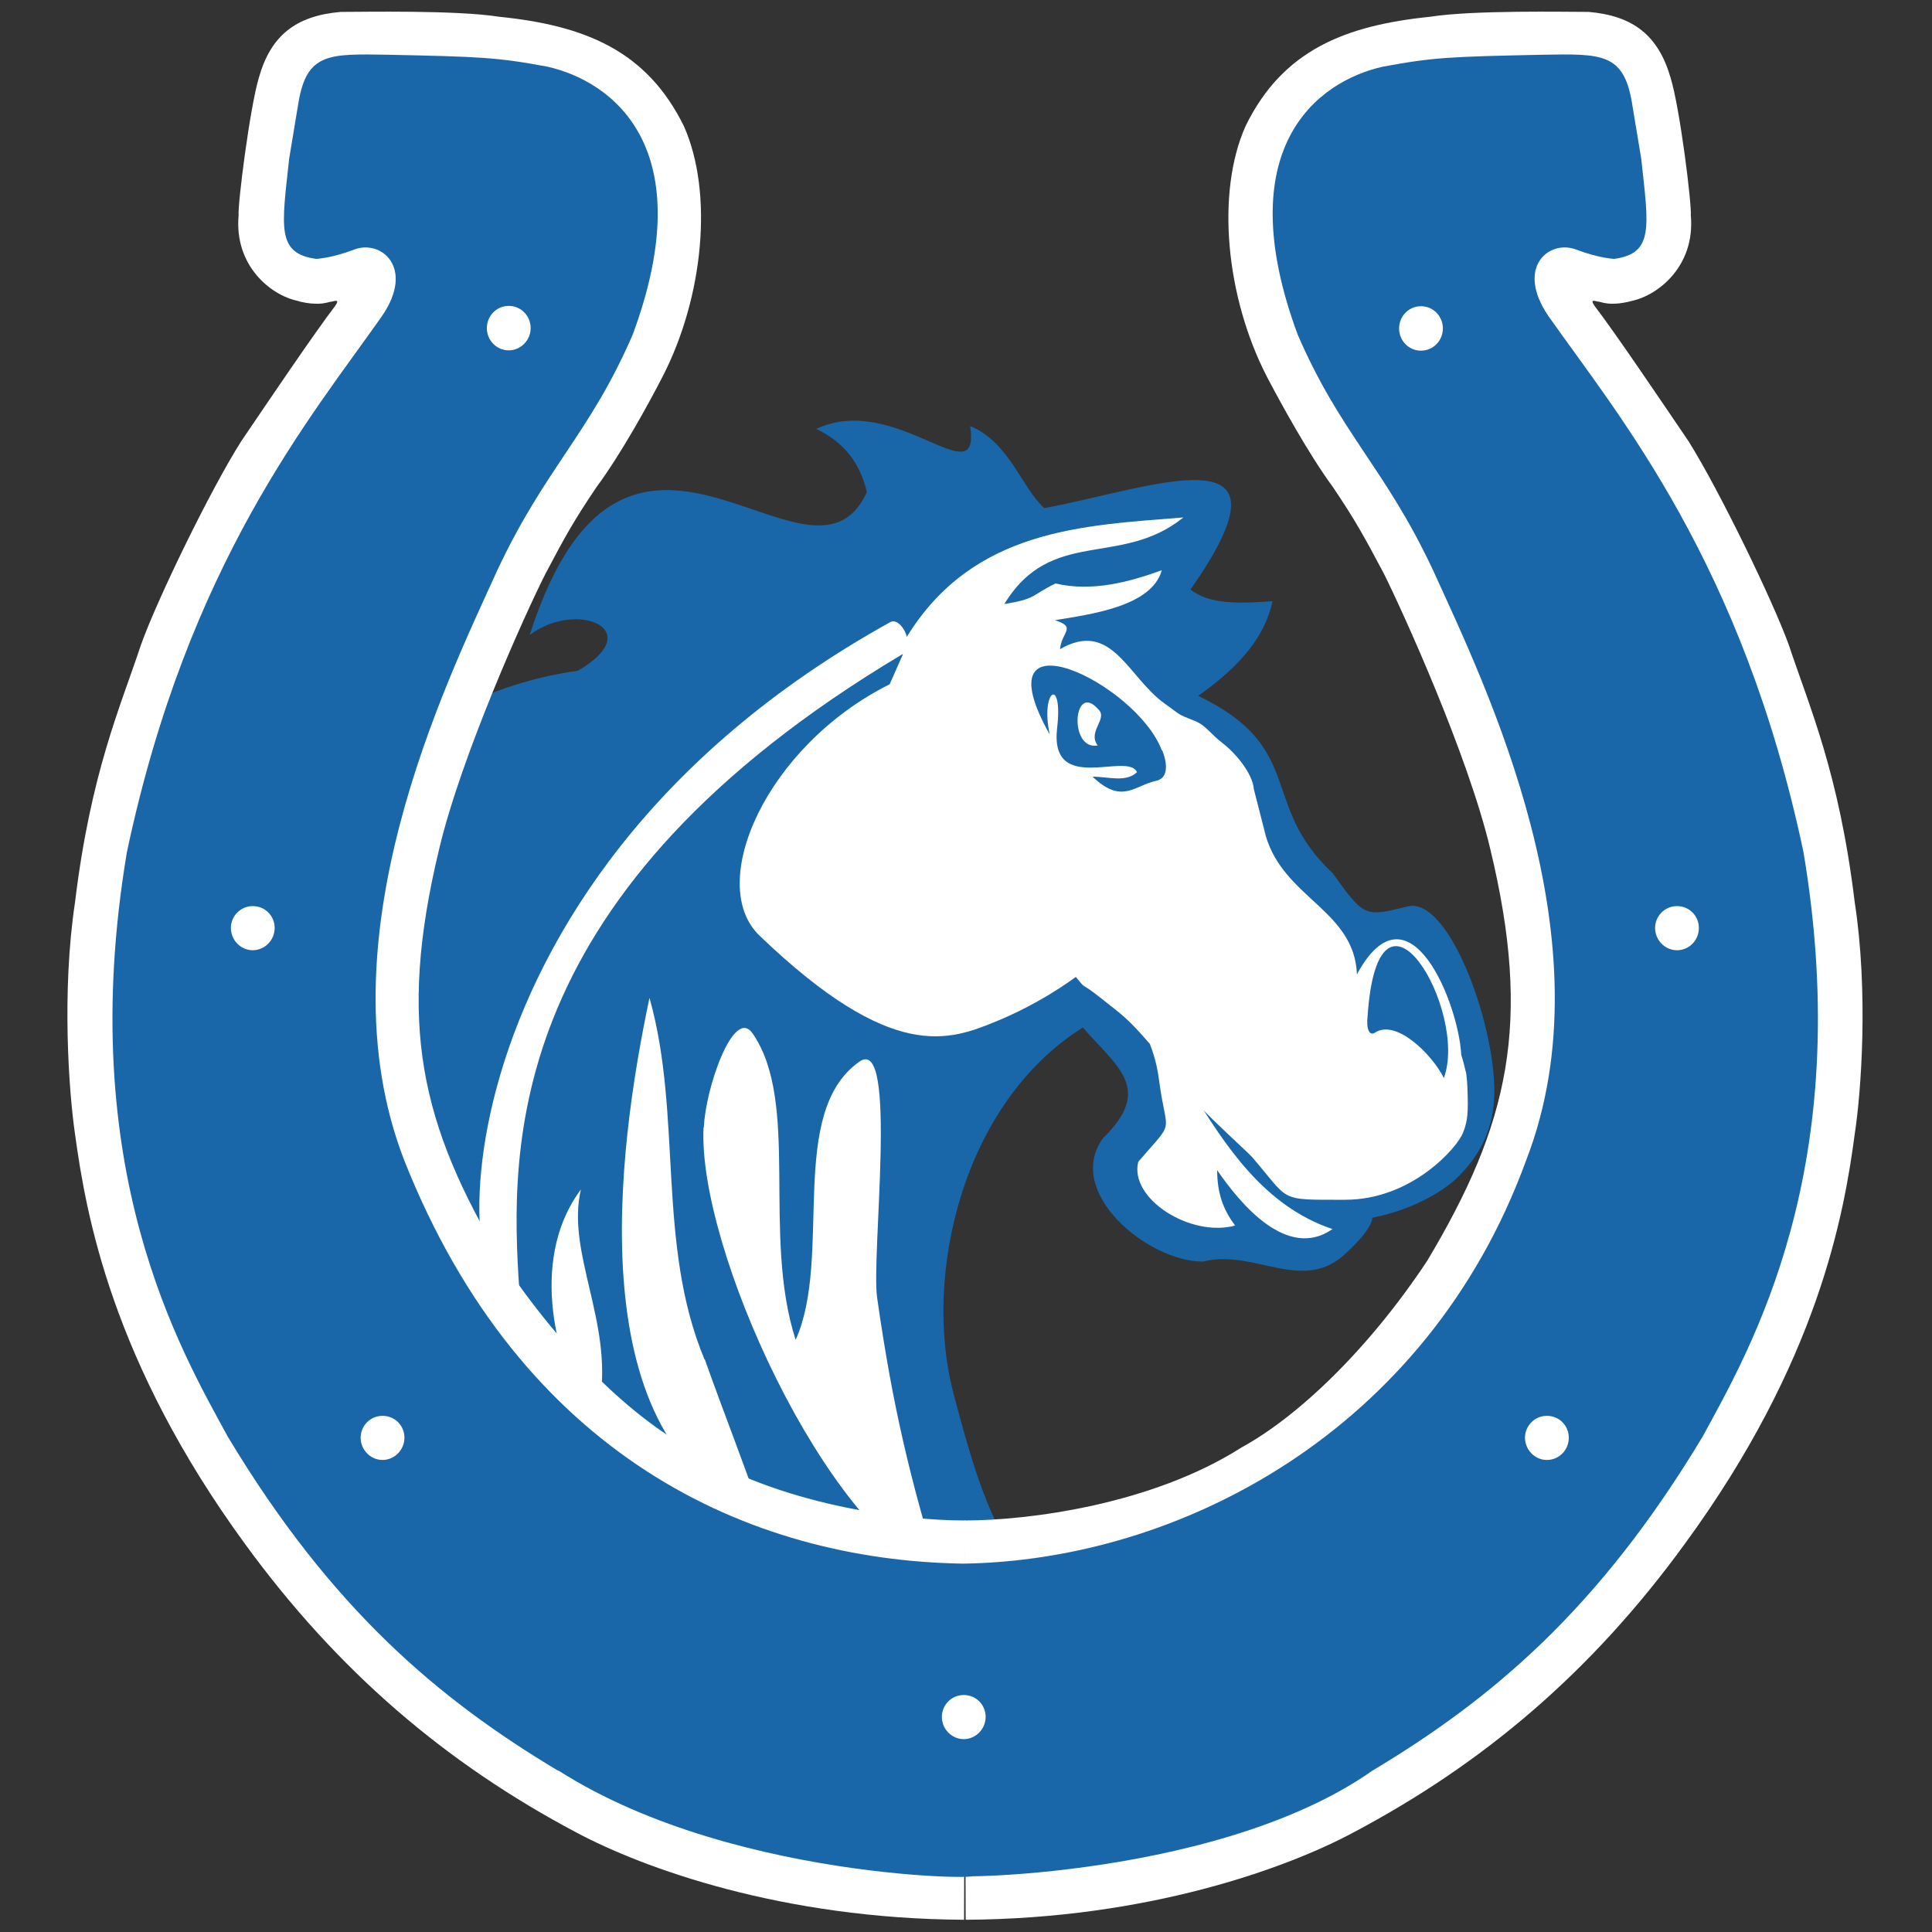 <?xml version="1.0" encoding="UTF-8"?>
<svg xmlns="http://www.w3.org/2000/svg" version="1.1" viewBox="0 0 600 600">
  <rect x="0" y="0" width="600" height="600" fill="#333333" stroke="none"/>
  <defs>
    <style>
      .cls-1 {
        fill: #fff;
      }

      .cls-2 {
        fill: #1967a9;
      }
    </style>
  </defs>
  <!-- Generator: Adobe Illustrator 28.7.5, SVG Export Plug-In . SVG Version: 1.2.0 Build 176)  -->
  <g>
    <g id="Layer_1">
      <g>
        <g>
          <path class="cls-2" d="M434.7,310.3c-1.6-1.6-2.6-4.3-5.9-3.3-.9.3-1.3-.4-1.1-1.1,1.6-11.6,10.7-.4,7,4.4Z"/>
          <path class="cls-2" d="M426.2,378.2c-.2,2.9-4.4,7.5-7.9,10.7-13.4,13.3-28.6-1.2-44.7,2.9-17.3,0-43.2-21.7-31-38.4,15.8-15.4,4.1-22.2-6.3-34.3-37.4,23.4-49.8,77.1-40.2,113.6,9,34.2,12.2,40.6,32.1,74.4-51.1,4.9-100.8-14.4-134.9-51.1-25.5-30.4-30.3,3.9-5.9,17.3-188.7-43.2-21.4-238.6-91.5-174.7-5.6-48.7,35.8-83.6,83.6-90.3,21.9-12.8-.4-22.1-15-11.1,29.8-93,86.7-6.8,104.5-43.9.1-.4.5-1,.2-.5-2.1-9-7-15.4-15.7-19.6,24.8-11.6,51.1,21.5,47.8-.9,12.2,5.1,15.8,18.9,23,25.5,33.4-6.1,81-25.4,45.4,25.3,5.1,3.8,11.6,4.7,25.5,3.6-2.2,10.4-9.4,19.8-23.1,29.4,33.7,16.2,18.8,33.7,41.8,55.1,9.9,13.9,10.1,13.5,23.3,10.3s28.1,39.1,26.8,60c-.6,10.1-4.8,17.7-11.3,24.1-3.1,3.1-12,9.6-26.1,12.5s-.3-.2-.3.2Z"/>
          <path class="cls-1" d="M218.6,350.1c.4-11.8,9.2-37.6,15.1-29.2,14.9,21.5,2.8,62.4,13.4,95.2,11.6-25.9-2.8-70.5,19.8-86.4,12.1-8.5,3.6,60.2,5.5,73.3,4.9,34.4,10.3,56.3,19.5,86.7-35.5-14.8-75.3-102.3-73.4-139.6Z"/>
          <path class="cls-1" d="M186.3,435.1q-1.8,3.7-2.9,5.7c-12.8-21.2-17.9-51.5-3-71.4-4.6,19.6,9.9,41.1,5.9,65.7Z"/>
          <path class="cls-1" d="M280.2,203.2c-123.5,73.7-122,152.5-118.9,197.6-20.8,15.7-33.4-125.3,115.2-207.6,2.2-1.2,4.8,2.5,5.1,4.6,20.7-33.6,54.8-34.6,85.9-37.1-19.4,15.7-41,2.9-55.6,26.9,10.2-1.7,8.1-2.6,15.9-6.4,11.4,2.7,23-.5,33-4.1-3.1,11.3-22.3,13.7-33.2,15.5,6.9,2.2,2.1,3.6,1.6,9,16.1-9.3,21.1,8.8,32.5,16.9,5.5,3.9,3.4,3,9.6,5.5,3.2,1.3,4.7,4,8.4,6.8,3.9,3,9.3,9.3,9.7,14.3l3.7,14.5c5.6,19.3,27.6,23.2,28.3,43,16.1-29.7,31.6,9,32.4,25,0,0,.5,1.4,1.3,4.8.4,1.2.6,3.7.7,8,.2,6.6-.4,8.7-1.5,11.5-1.6,4.2-15.6,20.7-36.6,20.7s-16.9.6-28.8-13.2c-1.9-2.2-24.5-22.2-18.8-20.5,10.3,16.6,22.3,35.6,43.7,42.8-14,9.8-28.6-7.8-35.8-18.3,0,7.1,1.9,12.4,5.6,17.2-13.9,3.8-33-8.4-30.1-19.8,11.5-13.4,8.9-7.8,6.6-24.3-.4-2.9-.9-6.9-3-12.3-7-8.1-8.5-8.9-15.3-14.3s-4.1-2.1-7.7-6.5c-11.3,8.2-21.6,12.5-24.5,13.7-14.8,6.1-32.4,13.1-73.7-26.5-16.8-16.1,2-58.9,40.4-78.1l4.1-9.3Z"/>
          <path class="cls-1" d="M218.9,422.2c4.4,12.6,15.2,40.6,17.6,48.3-57.4-21.9-44.7-113.7-34.8-160.6,10.3,36.4,2.1,76.4,17.1,112.3Z"/>
          <path class="cls-2" d="M448.4,334.8c-3.4-7-14.7-18.5-21.4-14.1-1.9,1.2-2.7-1.6-2.3-4.9,3.3-50,31.4-1.9,23.7,19Z"/>
        </g>
        <g>
          <path class="cls-1" d="M299.4,596.2c-56.5-.3-99.6-16-120.4-27.1-40.6-21.5-74.1-50.1-102.9-89.6-41.4-56.7-49.4-102.4-52.8-127.3-1.9-13-4.2-44.1,0-72,4.9-40.3,14-60.4,20.5-80,5-14,21.3-47.6,31-63,8.2-12.1,23.2-34.3,29.3-42.2,1.7-2.5-.5-1.3-1.4-1.3-2.2.6-3.4.7-5.1.6-1.3,0-3.9-.4-5.3-.9-8.1-1.7-19.6-10.8-18.2-26.5-.3-3.5,3.5-33.5,6.3-42.8,3.7-13.1,11.5-19.2,25.4-20.4,6.9,0,36-.6,49.2,1.5,26.5,2.7,45.8,10.4,57.4,34,9.2,20.7,6.1,53-6.6,77.7-4.3,8.4-13,24.2-20.5,34.3-6.9,10.2-9.8,15.4-15.8,26.8-6.1,11.9-26.2,56.5-33.1,85.6-13.1,54.3-5.8,85.6,19.6,128,18.7,28.2,40.6,48.6,57.6,57.9,27.9,17.8,66.3,22.7,86.1,22.7"/>
          <path class="cls-1" d="M299.5,472.2c19.9,0,58.2-4.9,86.1-22.7,17-9.3,38.9-29.7,57.6-57.9,25.4-42.5,32.7-73.7,19.6-128-6.9-29.1-27.1-73.6-33.1-85.6-6-11.3-8.9-16.6-15.8-26.8-7.5-10.2-16.1-25.9-20.5-34.3-12.7-24.7-15.8-57-6.6-77.7,11.5-23.6,30.9-31.3,57.4-34,13.2-2.1,42.3-1.5,49.2-1.5,13.8,1.2,21.6,7.3,25.4,20.4,2.9,9.3,6.6,39.3,6.3,42.8,1.4,15.7-10.1,24.7-18.1,26.5-1.4.4-4,.9-5.3.9-1.7.1-2.9,0-5.1-.6-.9,0-3.1-1.2-1.4,1.3,6.1,7.9,21.1,30.1,29.3,42.2,9.6,15.4,25.9,49,31,63,6.5,19.6,15.6,39.7,20.5,80,4.3,27.9,2,59.1,0,72-3.3,24.9-11.3,70.6-52.8,127.3-28.8,39.6-62.3,68.1-102.9,89.6-20.7,11.1-63.9,26.8-120.4,27.1"/>
          <path class="cls-2" d="M173.3,549.9c-36.9-22.1-70.3-50-102.6-103.8-14.4-26.5-47.8-83-31.3-181.4,19-89.9,57.3-135.3,79.2-166.5,10.4-15.1-.3-23.9-8.6-20.7-7,2.7-11.8,2.9-11.8,2.9-12.4-1.7-10.7-9.8-8.4-31.1l2.9-17.5c2.6-15.4,9.5-15.1,27.7-14.8,28.8.6,34,.8,49.6,3.7,20.7,4.7,47.8,25.6,26.5,83.2-13.3,30.8-27.1,41.3-42.1,73.3-16.1,35.5-55.3,115.2-28.8,183.3,36.3,91.4,106.6,124,173.4,125.1,66.8-.9,144.1-40.7,174.9-125.1,26.5-68.1-12.7-147.8-28.8-183.3-15-32-28.8-42.5-42.1-73.3-21.3-57.6,5.8-78.6,26.5-83.2,15.6-2.9,20.7-3.1,49.6-3.7,18.2-.3,25.1-.6,27.7,14.8l2.9,17.5c2.3,21.2,4,29.4-8.4,31.1,0,0-4.8-.2-11.8-2.9-8.4-3.2-19,5.5-8.6,20.7,21.9,31.1,60.2,76.5,79.2,166.5,16.5,98.4-16.9,154.8-31.3,181.4-32.3,53.8-65.7,81.7-102.6,103.8-50.5,35.5-145,33.5-126.8,32.3,19,1.5-69.4,3.8-125.9-32.3h0Z"/>
          <path class="cls-1" d="M448.1,102c0-3.8-3-6.9-6.8-6.9s-6.8,3.1-6.8,6.9,3,6.9,6.8,6.9,6.8-3.1,6.8-6.9h0Z"/>
          <path class="cls-1" d="M527.6,288.2c0-3.8-3-6.8-6.8-6.8s-6.8,3.1-6.8,6.8,3,6.9,6.8,6.9,6.8-3.1,6.8-6.9h0Z"/>
          <path class="cls-1" d="M487.2,446.5c0-3.8-3-6.8-6.8-6.8s-6.8,3.1-6.8,6.8,3,6.9,6.8,6.9,6.8-3.1,6.8-6.9h0Z"/>
          <path class="cls-1" d="M158,108.8c3.7,0,6.8-3.1,6.8-6.9s-3-6.9-6.8-6.9-6.8,3.1-6.8,6.9,3,6.9,6.8,6.9h0Z"/>
          <path class="cls-1" d="M78.5,295.1c3.7,0,6.8-3.1,6.8-6.9s-3-6.8-6.8-6.8-6.8,3.1-6.8,6.8,3,6.9,6.8,6.9h0Z"/>
          <path class="cls-1" d="M118.8,453.4c3.7,0,6.8-3.1,6.8-6.9s-3-6.8-6.8-6.8-6.8,3.1-6.8,6.8,3,6.9,6.8,6.9h0Z"/>
          <path class="cls-1" d="M299.3,540.1c3.7,0,6.8-3.1,6.8-6.9s-3-6.8-6.8-6.8-6.8,3.1-6.8,6.8,3,6.9,6.8,6.9h0Z"/>
        </g>
      </g>
      <path class="cls-2" d="M360.9,233c.5,1,3.3,8.4-1.9,9.5-6.8,1.5-10.6,7.4-19.7-1.3,4.9,0,10.4,1.9,13.8-1.4-2.9-6.5-27.2,7.3-24.8-13.7,1.9-16.3-5.3-11.8-2.3,2-22.2-39.5,26.9-16.1,34.8,4.9"/>
      <path class="cls-1" d="M341.1,220.3c3.1,2.9-3.5,6.9-.2,11.2-9.1,1.7-7.6-20.1.2-11.2Z"/>
    </g>
  </g>
</svg>